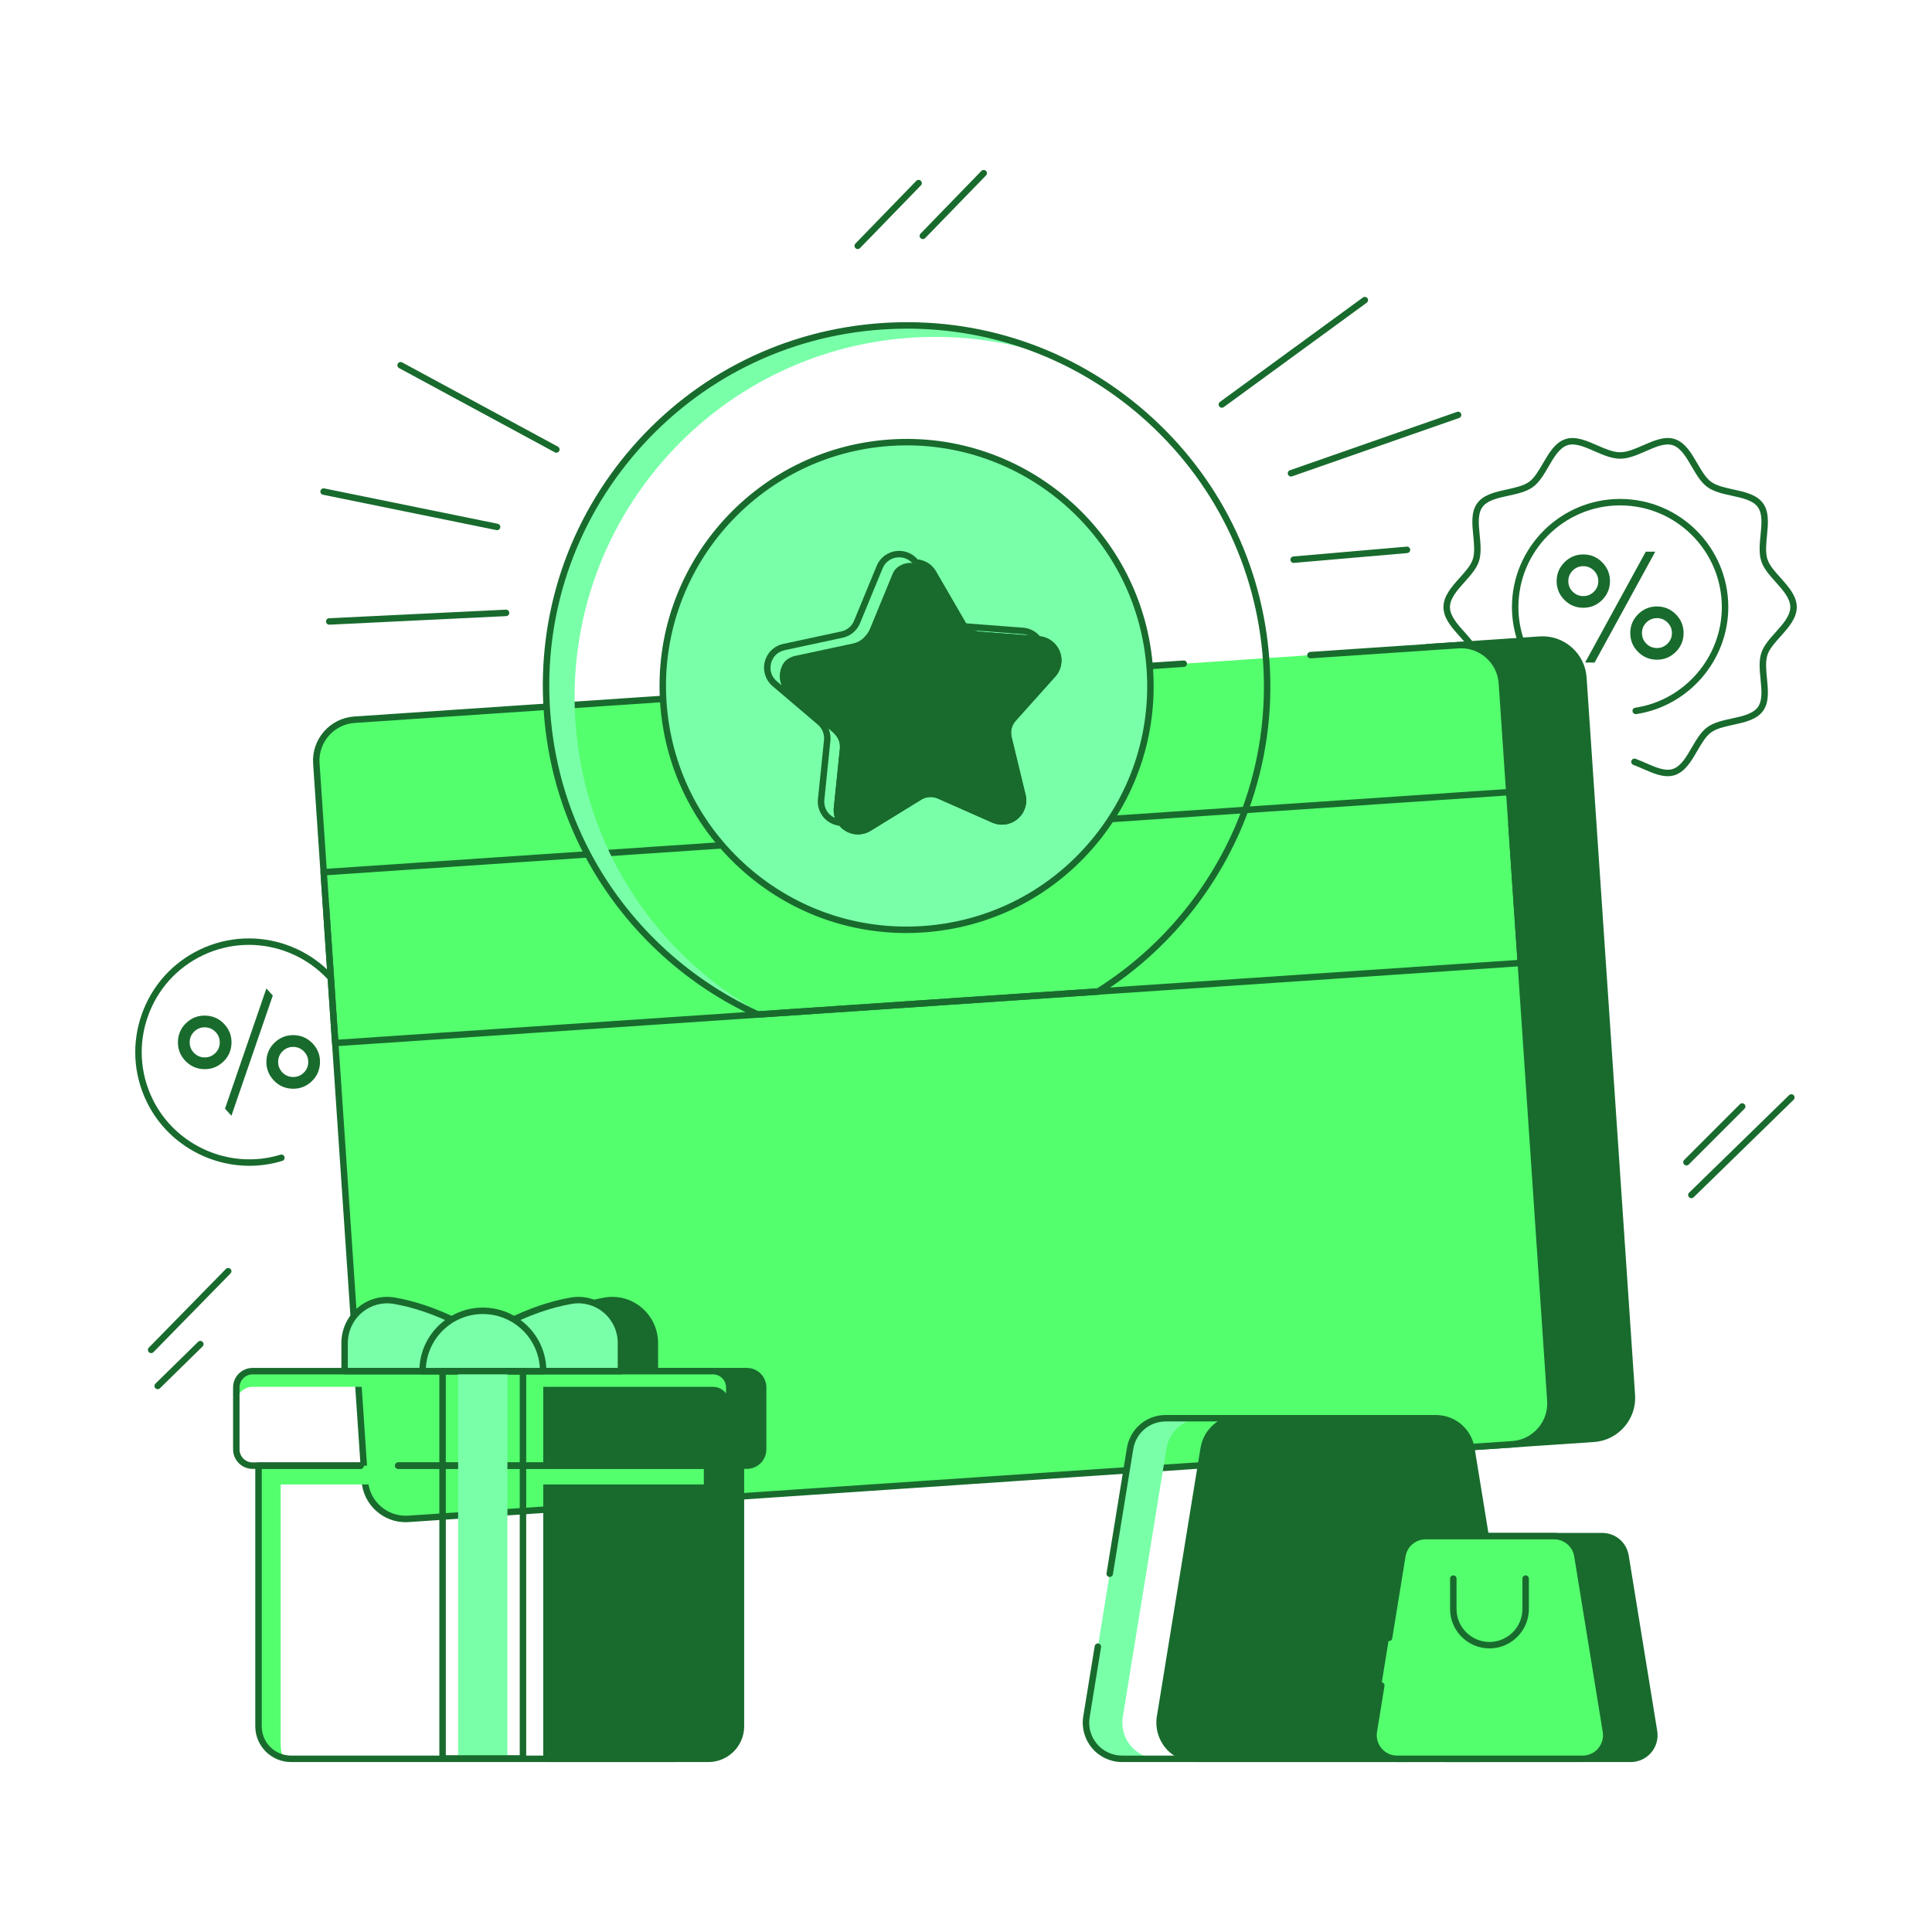 <svg width="810" height="810" viewBox="0 0 810 810" fill="none" xmlns="http://www.w3.org/2000/svg">
<g clip-path="url(#clip0_690_2)">
<path d="M104.583 488.769C86.629 488.77 69.456 478.525 61.399 461.693C55.9 450.207 55.203 437.266 59.437 425.255C63.672 413.245 72.329 403.602 83.816 398.104C107.526 386.752 136.054 396.808 147.405 420.521C154.681 435.72 153.497 453.213 144.238 467.315C143.829 467.94 142.989 468.113 142.363 467.703C141.738 467.293 141.564 466.453 141.975 465.829C150.708 452.527 151.826 436.026 144.964 421.69C134.256 399.326 107.351 389.838 84.985 400.546C74.151 405.733 65.985 414.828 61.991 426.156C57.998 437.485 58.655 449.69 63.841 460.524C73.385 480.459 96.482 490.6 117.574 484.111C118.285 483.888 119.046 484.291 119.266 485.007C119.486 485.721 119.085 486.479 118.37 486.698C113.817 488.099 109.173 488.769 104.583 488.769Z" fill="#186B2D"/>
<path d="M111.675 414.429L114.368 417.386L97.143 467.432L97.026 467.773L94.333 464.816L111.558 414.77L111.675 414.429Z" fill="#186B2D"/>
<path d="M78.26 428.711C75.982 430.786 74.752 433.402 74.609 436.486C74.464 439.569 75.443 442.288 77.519 444.567C79.609 446.862 82.232 448.099 85.315 448.243C88.399 448.387 91.118 447.407 93.397 445.332C95.675 443.258 96.904 440.642 97.048 437.558C97.193 434.474 96.206 431.746 94.117 429.452C92.041 427.173 89.425 425.945 86.342 425.801C83.257 425.657 80.539 426.636 78.26 428.711ZM86.111 430.72C87.848 430.803 89.317 431.49 90.478 432.765C91.655 434.057 92.21 435.592 92.129 437.328C92.048 439.063 91.36 440.532 90.084 441.694C88.807 442.857 87.28 443.405 85.545 443.323C83.81 443.242 82.333 442.546 81.157 441.254C79.995 439.979 79.447 438.451 79.528 436.716C79.609 434.98 80.297 433.511 81.573 432.349C82.849 431.187 84.376 430.639 86.111 430.72Z" fill="#186B2D"/>
<path d="M111.696 444.693C111.551 447.776 112.538 450.503 114.627 452.797C116.702 455.076 119.318 456.305 122.402 456.449C125.487 456.593 128.206 455.613 130.484 453.539C132.762 451.464 133.995 448.845 134.147 445.753C134.299 442.662 133.323 439.939 131.248 437.66C129.158 435.366 126.532 434.133 123.44 433.996C120.348 433.859 117.625 434.842 115.347 436.917C113.068 438.992 111.84 441.609 111.696 444.693ZM123.199 438.926C124.934 439.007 126.41 439.703 127.586 440.995C128.748 442.271 129.301 443.795 129.228 445.524C129.154 447.252 128.462 448.724 127.171 449.901C125.895 451.062 124.368 451.61 122.632 451.53C120.896 451.448 119.427 450.76 118.265 449.484C117.089 448.193 116.534 446.658 116.615 444.922C116.696 443.186 117.384 441.717 118.66 440.556C119.936 439.394 121.463 438.846 123.199 438.926Z" fill="#186B2D"/>
<path d="M699.22 325.427C695.865 325.427 692.335 323.882 688.894 322.376C687.539 321.783 686.137 321.17 684.786 320.67C684.085 320.411 683.726 319.632 683.986 318.931C684.245 318.229 685.027 317.87 685.725 318.13C687.151 318.657 688.589 319.287 689.98 319.895C694.153 321.722 698.095 323.447 701.296 322.408C704.689 321.307 706.907 317.489 709.256 313.448C711.142 310.205 713.091 306.852 715.809 304.873C718.569 302.864 722.393 302.032 726.092 301.227C730.625 300.24 734.907 299.308 736.968 296.476C738.998 293.686 738.572 289.354 738.12 284.767C737.746 280.976 737.36 277.057 738.428 273.766C739.446 270.633 742.002 267.781 744.473 265.023C747.481 261.667 750.592 258.195 750.592 254.534C750.592 250.871 747.481 247.4 744.472 244.043C742.001 241.285 739.446 238.434 738.428 235.302C737.36 232.01 737.746 228.09 738.12 224.299C738.572 219.713 738.999 215.381 736.969 212.591C734.908 209.759 730.626 208.827 726.093 207.84C722.394 207.035 718.57 206.203 715.81 204.194C713.091 202.215 711.141 198.862 709.257 195.619C706.908 191.577 704.688 187.76 701.296 186.658C698.092 185.621 694.154 187.344 689.981 189.171C686.444 190.718 682.787 192.319 679.243 192.319C675.698 192.319 672.04 190.718 668.504 189.171C664.33 187.344 660.387 185.62 657.188 186.658C653.796 187.76 651.577 191.577 649.228 195.618C647.343 198.862 645.394 202.215 642.676 204.194C639.916 206.202 636.091 207.035 632.392 207.84C627.859 208.827 623.578 209.759 621.517 212.591C619.486 215.381 619.913 219.713 620.365 224.299C620.739 228.09 621.125 232.01 620.056 235.3C619.039 238.434 616.484 241.285 614.012 244.043C611.004 247.4 607.893 250.872 607.893 254.534C607.893 258.195 611.004 261.667 614.012 265.024C616.484 267.781 619.039 270.632 620.056 273.765C621.125 277.057 620.738 280.976 620.365 284.768C619.913 289.354 619.486 293.686 621.516 296.475C623.577 299.307 627.859 300.239 632.392 301.226C636.091 302.031 639.915 302.864 642.675 304.872C645.394 306.851 647.342 310.203 649.227 313.445C649.894 314.594 650.585 315.782 651.29 316.873C651.696 317.5 651.517 318.338 650.889 318.745C650.262 319.15 649.423 318.971 649.016 318.343C648.276 317.199 647.569 315.982 646.885 314.806C645.062 311.668 643.339 308.705 641.082 307.062C638.782 305.389 635.241 304.618 631.816 303.872C626.987 302.821 621.994 301.734 619.326 298.068C616.69 294.445 617.188 289.391 617.67 284.502C618.016 280.988 618.374 277.354 617.48 274.601C616.64 272.013 614.384 269.496 611.995 266.83C608.647 263.095 605.185 259.231 605.185 254.533C605.185 249.836 608.647 245.972 611.995 242.236C614.384 239.57 616.64 237.053 617.48 234.464C618.374 231.711 618.016 228.079 617.67 224.565C617.188 219.676 616.69 214.62 619.327 210.997C621.995 207.331 626.988 206.245 631.816 205.194C635.241 204.448 638.783 203.678 641.082 202.004C643.339 200.361 645.063 197.396 646.887 194.257C649.388 189.954 651.975 185.504 656.352 184.082C660.535 182.726 665.137 184.742 669.59 186.69C672.871 188.126 676.264 189.61 679.242 189.61C682.221 189.61 685.613 188.126 688.895 186.69C693.348 184.74 697.954 182.725 702.132 184.082C706.509 185.504 709.096 189.954 711.597 194.257C713.422 197.396 715.145 200.361 717.402 202.004C719.702 203.678 723.243 204.448 726.668 205.194C731.497 206.245 736.49 207.332 739.158 210.998C741.794 214.621 741.296 219.676 740.814 224.564C740.468 228.078 740.11 231.712 741.004 234.465C741.844 237.053 744.1 239.57 746.488 242.235C749.837 245.972 753.299 249.836 753.299 254.533C753.299 259.231 749.837 263.095 746.489 266.83C744.1 269.496 741.845 272.013 741.004 274.602C740.11 277.355 740.468 280.987 740.814 284.501C741.296 289.39 741.794 294.446 739.157 298.069C736.489 301.735 731.496 302.822 726.668 303.873C723.242 304.618 719.701 305.389 717.401 307.063C715.144 308.705 713.421 311.67 711.597 314.809C709.095 319.112 706.509 323.562 702.132 324.984C701.181 325.292 700.208 325.427 699.22 325.427Z" fill="#186B2D"/>
<path d="M685.782 299.402C685.123 299.402 684.546 298.919 684.445 298.247C684.335 297.508 684.845 296.819 685.585 296.708C706.28 293.624 721.886 275.492 721.886 254.533C721.886 231.019 702.757 211.889 679.243 211.889C655.729 211.889 636.599 231.019 636.599 254.533C636.599 270.814 646.081 285.903 660.757 292.973C661.431 293.298 661.714 294.107 661.389 294.78C661.065 295.455 660.255 295.738 659.582 295.412C643.975 287.894 633.891 271.847 633.891 254.533C633.891 229.526 654.235 209.181 679.243 209.181C704.25 209.181 724.594 229.526 724.594 254.533C724.594 276.823 707.996 296.106 685.984 299.387C685.917 299.397 685.849 299.402 685.782 299.402Z" fill="#186B2D"/>
<path d="M693.982 231.287H690.004L664.739 277.466L664.566 277.78H668.544L693.81 231.601L693.982 231.287Z" fill="#186B2D"/>
<path d="M702.584 257.53C700.414 255.359 697.759 254.258 694.693 254.258C691.607 254.258 688.941 255.359 686.77 257.53C684.598 259.701 683.498 262.357 683.498 265.421C683.498 268.486 684.598 271.142 686.77 273.313C688.94 275.484 691.606 276.584 694.693 276.584C697.759 276.584 700.415 275.484 702.584 273.313C704.756 271.142 705.856 268.486 705.856 265.421C705.856 262.356 704.756 259.701 702.584 257.53ZM700.963 265.421C700.963 267.138 700.343 268.628 699.121 269.849C697.899 271.071 696.409 271.69 694.693 271.69C692.956 271.69 691.455 271.071 690.233 269.849C689.011 268.628 688.392 267.138 688.392 265.421C688.392 263.705 689.011 262.215 690.233 260.994C691.456 259.771 692.956 259.152 694.693 259.152C696.408 259.152 697.898 259.772 699.121 260.994C700.343 262.215 700.963 263.705 700.963 265.421Z" fill="#186B2D"/>
<path d="M674.987 243.646C674.987 240.581 673.886 237.92 671.715 235.739C669.544 233.557 666.879 232.451 663.792 232.451C660.727 232.451 658.071 233.557 655.899 235.739C653.728 237.921 652.628 240.581 652.628 243.646C652.628 246.71 653.728 249.366 655.9 251.538C658.071 253.709 660.727 254.809 663.792 254.809C666.878 254.809 669.543 253.709 671.714 251.538C673.885 249.366 674.987 246.711 674.987 243.646ZM670.093 243.646C670.093 245.362 669.473 246.852 668.251 248.074C667.029 249.296 665.529 249.915 663.792 249.915C662.075 249.915 660.586 249.296 659.363 248.074C658.141 246.852 657.522 245.362 657.522 243.646C657.522 241.909 658.141 240.414 659.362 239.203C660.585 237.991 662.075 237.376 663.792 237.376C665.529 237.376 667.03 237.996 668.251 239.218C669.473 240.44 670.093 241.93 670.093 243.646Z" fill="#186B2D"/>
<path d="M684.16 584.916L663.84 284.159C663.201 274.694 655.014 267.532 645.549 268.172L598.515 271.349V607.925L668.186 603.218C677.65 602.579 684.799 594.381 684.16 584.916Z" fill="#186B2D"/>
<path d="M598.515 609.279C598.172 609.279 597.842 609.149 597.59 608.914C597.316 608.658 597.161 608.3 597.161 607.925V271.349C597.161 270.636 597.713 270.046 598.424 269.998L645.458 266.821C650.393 266.483 655.167 268.097 658.895 271.357C662.622 274.614 664.858 279.128 665.191 284.067L685.511 584.824C686.199 595.023 678.469 603.881 668.277 604.569L598.606 609.276C598.576 609.278 598.545 609.279 598.515 609.279ZM599.869 272.614V606.477L668.095 601.867C672.311 601.582 676.163 599.671 678.942 596.486C681.721 593.301 683.094 589.224 682.809 585.007L662.49 284.25C662.205 280.032 660.296 276.177 657.113 273.395C653.93 270.612 649.849 269.235 645.64 269.522L599.869 272.614Z" fill="#186B2D"/>
<path d="M629.677 286.467L649.997 587.224C650.637 596.689 643.488 604.887 634.023 605.526L171.235 636.793C161.771 637.432 153.584 630.271 152.944 620.806L132.625 320.049C131.985 310.584 139.134 302.386 148.599 301.746L611.386 270.48C620.851 269.84 629.038 277.002 629.677 286.467Z" fill="#54FF6E"/>
<path d="M170.051 638.187C165.572 638.187 161.295 636.585 157.889 633.608C154.163 630.35 151.928 625.836 151.594 620.897L131.274 320.14C130.585 309.941 138.316 301.084 148.508 300.396L496.202 276.905C496.963 276.84 497.594 277.418 497.644 278.164C497.695 278.91 497.131 279.556 496.385 279.606L148.69 303.097C139.988 303.685 133.388 311.248 133.975 319.957L154.295 620.715C154.581 624.932 156.49 628.787 159.672 631.569C162.854 634.352 166.937 635.724 171.145 635.442L633.932 604.175C638.147 603.89 642 601.979 644.779 598.795C647.558 595.61 648.932 591.533 648.647 587.315L628.327 286.558C628.042 282.34 626.133 278.485 622.951 275.703C619.768 272.921 615.689 271.548 611.478 271.83L549.513 276.017C548.772 276.087 548.122 275.504 548.071 274.757C548.02 274.012 548.584 273.366 549.331 273.316L611.296 269.129C621.504 268.447 630.34 276.177 631.028 286.376L651.348 587.133C652.037 597.331 644.306 606.188 634.114 606.877L171.327 638.143C170.901 638.172 170.475 638.187 170.051 638.187Z" fill="#186B2D"/>
<path d="M632.743 332.093L135.7 365.671L136.585 378.764L633.628 345.186L632.743 332.093Z" fill="#54FF6E"/>
<path d="M140.545 438.661C139.839 438.661 139.244 438.114 139.196 437.399L134.356 365.77C134.331 365.411 134.45 365.058 134.686 364.788C134.923 364.518 135.257 364.352 135.615 364.328L632.671 330.746C633.026 330.718 633.383 330.841 633.653 331.077C633.923 331.313 634.089 331.647 634.113 332.005L638.952 403.634C639.003 404.38 638.439 405.026 637.693 405.076L140.637 438.658C140.606 438.661 140.575 438.661 140.545 438.661ZM137.148 366.938L141.806 435.866L636.16 402.466L631.503 333.538L137.148 366.938Z" fill="#186B2D"/>
<path d="M241.246 302.588C242.575 322.261 247.619 340.804 255.637 357.581C269.431 386.449 292.065 410.075 319.818 425.194L317.805 425.33C287.35 411.549 262.115 387.907 246.412 358.205C236.796 340.042 230.757 319.605 229.283 297.788C223.656 214.496 286.618 142.41 369.91 136.782C395.693 135.04 420.403 139.87 442.392 149.842C423.551 143.172 403.068 140.163 381.861 141.595C298.57 147.223 235.62 219.308 241.246 302.588Z" fill="#7AFFA9"/>
<path d="M380.094 389.818C436.55 389.818 482.317 344.051 482.317 287.595C482.317 231.139 436.55 185.373 380.094 185.373C323.638 185.373 277.871 231.139 277.871 287.595C277.871 344.051 323.638 389.818 380.094 389.818Z" fill="#7AFFA9"/>
<path d="M379.942 391.177C354.903 391.178 330.993 382.233 311.957 365.605C291.12 347.406 278.617 322.181 276.752 294.577C272.902 237.595 316.129 188.104 373.111 184.254C430.102 180.391 479.585 223.631 483.434 280.614C485.3 308.217 476.303 334.895 458.103 355.732C439.904 376.569 414.679 389.072 387.075 390.936C384.689 391.097 382.311 391.177 379.942 391.177ZM380.161 186.723C377.887 186.723 375.597 186.8 373.294 186.955C317.801 190.705 275.705 238.902 279.453 294.395C281.27 321.276 293.446 345.842 313.738 363.566C334.031 381.29 360.005 390.046 386.893 388.235C413.774 386.419 438.34 374.242 456.064 353.95C473.788 333.658 482.549 307.678 480.733 280.796C477.139 227.606 432.71 186.723 380.161 186.723Z" fill="#186B2D"/>
<path d="M317.769 426.686C317.577 426.686 317.386 426.645 317.21 426.565C286.518 412.64 260.949 388.587 245.216 358.837C235.203 339.926 229.388 319.417 227.933 297.879C225.187 257.234 238.434 217.953 265.233 187.27C292.032 156.588 329.174 138.177 369.819 135.432C410.45 132.684 449.736 145.932 480.417 172.732C511.099 199.532 529.508 236.675 532.254 277.319C533.71 298.855 530.706 319.961 523.328 340.049C511.739 371.644 489.639 398.918 461.098 416.844C460.909 416.963 460.693 417.034 460.47 417.048L317.86 426.683C317.83 426.685 317.799 426.686 317.769 426.686ZM380.315 137.785C376.889 137.785 373.451 137.9 370.001 138.133C330.079 140.83 293.595 158.913 267.272 189.052C240.948 219.189 227.937 257.774 230.635 297.696C232.064 318.852 237.774 338.997 247.609 357.572C263.011 386.694 288.007 410.259 318.019 423.959L459.946 414.369C487.842 396.758 509.441 370.045 520.786 339.116C528.033 319.386 530.982 298.656 529.552 277.501C526.855 237.579 508.773 201.096 478.635 174.771C451.104 150.723 416.523 137.785 380.315 137.785Z" fill="#186B2D"/>
<path d="M424.802 301.318C422.871 303.473 422.118 306.452 422.799 309.282L428.652 333.481C430.37 340.587 423.192 346.592 416.504 343.626L393.731 333.557C391.073 332.383 388.017 332.589 385.54 334.111L364.329 347.151C358.101 350.99 350.181 346.005 350.927 338.732L353.471 313.965C353.766 311.07 352.619 308.219 350.416 306.343L331.45 290.201C325.88 285.457 328.169 276.39 335.314 274.85L359.658 269.62C362.506 269.015 364.862 267.037 365.97 264.357L375.454 241.327C378.248 234.573 387.569 233.944 391.246 240.26L403.741 261.805C405.2 264.312 407.8 265.954 410.704 266.171L435.531 268.079C442.817 268.644 446.305 277.321 441.424 282.77L424.802 301.318Z" fill="#186B2D"/>
<path d="M359.706 349.826C357.836 349.826 355.965 349.304 354.3 348.259C350.991 346.182 349.182 342.479 349.581 338.594L352.125 313.827C352.374 311.378 351.407 308.966 349.538 307.374L330.573 291.232C327.602 288.702 326.349 284.78 327.301 280.996C328.253 277.211 331.214 274.349 335.028 273.526L359.375 268.296C361.78 267.785 363.777 266.119 364.72 263.839L374.202 240.811C375.694 237.206 379.037 234.804 382.928 234.541C386.826 234.287 390.455 236.208 392.417 239.578L404.913 261.126C406.153 263.256 408.356 264.638 410.805 264.821L435.635 266.729C439.526 267.031 442.845 269.468 444.299 273.091C445.751 276.712 445.036 280.767 442.434 283.673L425.811 302.221C424.173 304.049 423.54 306.57 424.117 308.964L429.969 333.162C430.886 336.958 429.592 340.872 426.592 343.374C423.597 345.873 419.519 346.443 415.957 344.863L393.185 334.795C390.937 333.802 388.344 333.976 386.25 335.264L365.039 348.304C363.392 349.319 361.549 349.826 359.706 349.826ZM383.652 237.224C383.472 237.224 383.293 237.23 383.111 237.243C380.211 237.439 377.817 239.159 376.705 241.844L367.223 264.872C365.938 267.979 363.216 270.248 359.94 270.944L335.598 276.173C332.757 276.786 330.636 278.836 329.926 281.657C329.217 284.477 330.115 287.285 332.328 289.17L351.293 305.312C353.84 307.481 355.158 310.767 354.818 314.102L352.274 338.87C351.977 341.765 353.272 344.417 355.739 345.965C358.2 347.51 361.146 347.523 363.619 345.998L384.832 332.957C387.685 331.206 391.216 330.966 394.279 332.319L417.052 342.388C419.71 343.567 422.626 343.158 424.857 341.296C427.093 339.43 428.02 336.628 427.336 333.799L421.484 309.599C420.698 306.339 421.562 302.905 423.794 300.414L440.416 281.867C442.355 279.702 442.867 276.798 441.785 274.1C440.702 271.4 438.325 269.654 435.427 269.429L410.6 267.521C407.264 267.273 404.262 265.39 402.571 262.486L390.075 240.939C388.706 238.587 386.332 237.224 383.652 237.224Z" fill="#186B2D"/>
<path d="M424.802 301.318C422.871 303.473 422.118 306.452 422.799 309.282L428.652 333.481C430.37 340.587 423.192 346.592 416.504 343.626L393.731 333.557C391.073 332.383 388.017 332.589 385.54 334.111L364.329 347.151C358.101 350.99 350.181 346.005 350.927 338.732L353.471 313.965C353.766 311.07 352.619 308.219 350.416 306.343L331.45 290.201C325.88 285.457 328.169 276.39 335.314 274.85L359.658 269.62C362.506 269.015 364.862 267.037 365.97 264.357L375.454 241.327C378.248 234.573 387.569 233.944 391.246 240.26L403.741 261.805C405.2 264.312 407.8 265.954 410.704 266.171L435.531 268.079C442.817 268.644 446.305 277.321 441.424 282.77L424.802 301.318Z" fill="#186B2D"/>
<path d="M359.706 349.826C357.836 349.826 355.965 349.304 354.3 348.259C350.991 346.182 349.182 342.479 349.581 338.594L352.125 313.827C352.374 311.378 351.407 308.966 349.538 307.374L330.573 291.232C327.602 288.702 326.349 284.78 327.301 280.996C328.253 277.211 331.214 274.349 335.028 273.526L359.375 268.296C361.78 267.785 363.777 266.119 364.72 263.839L374.202 240.811C375.694 237.206 379.037 234.804 382.928 234.541C386.826 234.287 390.455 236.208 392.417 239.578L404.913 261.126C406.153 263.256 408.356 264.638 410.805 264.821L435.635 266.729C439.526 267.031 442.845 269.468 444.299 273.091C445.751 276.712 445.036 280.767 442.434 283.673L425.811 302.221C424.173 304.049 423.54 306.57 424.117 308.964L429.969 333.162C430.886 336.958 429.592 340.872 426.592 343.374C423.597 345.873 419.519 346.443 415.957 344.863L393.185 334.795C390.937 333.802 388.344 333.976 386.25 335.264L365.039 348.304C363.392 349.319 361.549 349.826 359.706 349.826ZM383.652 237.224C383.472 237.224 383.293 237.23 383.111 237.243C380.211 237.439 377.817 239.159 376.705 241.844L367.223 264.872C365.938 267.979 363.216 270.248 359.94 270.944L335.598 276.173C332.757 276.786 330.636 278.836 329.926 281.657C329.217 284.477 330.115 287.285 332.328 289.17L351.293 305.312C353.84 307.481 355.158 310.767 354.818 314.102L352.274 338.87C351.977 341.765 353.272 344.417 355.739 345.965C358.2 347.51 361.146 347.523 363.619 345.998L384.832 332.957C387.685 331.206 391.216 330.966 394.279 332.319L417.052 342.388C419.71 343.567 422.626 343.158 424.857 341.296C427.093 339.43 428.02 336.628 427.336 333.799L421.484 309.599C420.698 306.339 421.562 302.905 423.794 300.414L440.416 281.867C442.355 279.702 442.867 276.798 441.785 274.1C440.702 271.4 438.325 269.654 435.427 269.429L410.6 267.521C407.264 267.273 404.262 265.39 402.571 262.486L390.075 240.939C388.706 238.587 386.332 237.224 383.652 237.224Z" fill="#186B2D"/>
<path d="M384.417 236.42C380.321 235.12 375.445 236.881 373.551 241.45L364.071 264.489C362.964 267.164 360.606 269.14 357.759 269.754L333.415 274.973C326.273 276.515 323.986 285.588 329.553 290.327L348.517 306.473C350.726 308.346 351.869 311.194 351.571 314.09L349.033 338.862C348.815 340.983 349.33 342.91 350.339 344.479C346.634 343.261 343.814 339.648 344.269 335.164L346.809 310.404C347.107 307.507 345.963 304.66 343.755 302.787L324.791 286.641C319.223 281.89 321.511 272.829 328.652 271.287L352.996 266.056C355.844 265.454 358.202 263.478 359.308 260.791L368.789 237.764C371.553 231.114 380.628 230.405 384.417 236.42Z" fill="#7AFFA9"/>
<path d="M353.046 346.265C351.175 346.265 349.305 345.742 347.641 344.698C344.33 342.621 342.522 338.917 342.922 335.032L345.466 310.265C345.714 307.816 344.747 305.403 342.879 303.812L323.913 287.67C320.942 285.14 319.688 281.218 320.64 277.435C321.593 273.649 324.555 270.787 328.369 269.964L352.714 264.734C355.119 264.223 357.117 262.557 358.059 260.277L367.543 237.249C369.034 233.644 372.377 231.242 376.269 230.979C380.164 230.716 383.795 232.647 385.756 236.016L398.253 257.564C399.492 259.694 401.696 261.076 404.145 261.259L428.975 263.167C432.866 263.469 436.186 265.907 437.639 269.53C439.091 273.15 438.376 277.206 435.774 280.111L419.15 298.659C417.514 300.487 416.88 303.008 417.456 305.402L423.309 329.6C424.226 333.397 422.932 337.31 419.931 339.813C416.935 342.312 412.859 342.881 409.296 341.301L386.525 331.233C384.276 330.241 381.683 330.415 379.59 331.702L358.379 344.742C356.732 345.758 354.889 346.265 353.046 346.265ZM376.992 233.663C376.813 233.663 376.633 233.669 376.451 233.681C373.552 233.877 371.157 235.597 370.046 238.282L360.563 261.31C359.278 264.418 356.555 266.687 353.28 267.382L328.939 272.611C326.097 273.224 323.976 275.274 323.266 278.095C322.557 280.915 323.455 283.723 325.668 285.608L344.634 301.75C347.18 303.919 348.498 307.205 348.159 310.54L345.615 335.308C345.317 338.204 346.613 340.856 349.08 342.404C351.541 343.949 354.487 343.961 356.959 342.437L378.172 329.395C381.025 327.644 384.557 327.406 387.619 328.757L410.392 338.826C413.048 340.003 415.966 339.596 418.197 337.734C420.434 335.869 421.361 333.066 420.676 330.237L414.824 306.037C414.039 302.776 414.903 299.343 417.134 296.853C417.134 296.852 417.134 296.852 417.134 296.852L433.757 278.305C435.696 276.14 436.208 273.236 435.125 270.538C434.043 267.838 431.665 266.092 428.767 265.868L403.941 263.96C400.604 263.711 397.601 261.828 395.911 258.924L383.415 237.377C382.045 235.024 379.672 233.663 376.992 233.663Z" fill="#186B2D"/>
<path d="M233.247 189.795C233.029 189.795 232.809 189.742 232.604 189.631L167.32 154.325C166.663 153.969 166.418 153.148 166.774 152.49C167.129 151.833 167.95 151.588 168.608 151.943L233.892 187.25C234.55 187.606 234.794 188.427 234.439 189.085C234.194 189.537 233.728 189.795 233.247 189.795Z" fill="#186B2D"/>
<path d="M138.033 261.905C137.316 261.905 136.718 261.341 136.682 260.617C136.647 259.87 137.222 259.235 137.969 259.199L212.102 255.602C212.833 255.576 213.482 256.143 213.52 256.89C213.556 257.637 212.98 258.271 212.233 258.308L138.1 261.904C138.078 261.905 138.056 261.905 138.033 261.905Z" fill="#186B2D"/>
<path d="M208.406 222.277C208.316 222.277 208.226 222.269 208.135 222.25L135.412 207.419C134.679 207.27 134.206 206.554 134.356 205.822C134.505 205.089 135.219 204.617 135.953 204.765L208.675 219.597C209.409 219.746 209.881 220.461 209.732 221.194C209.601 221.835 209.036 222.277 208.406 222.277Z" fill="#186B2D"/>
<path d="M512.267 170.944C511.85 170.944 511.438 170.752 511.173 170.389C510.732 169.785 510.864 168.938 511.467 168.497L571.409 124.729C572.015 124.288 572.86 124.421 573.301 125.024C573.742 125.628 573.61 126.475 573.006 126.916L513.065 170.684C512.823 170.859 512.544 170.944 512.267 170.944Z" fill="#186B2D"/>
<path d="M542.371 236C541.676 236 541.085 235.468 541.024 234.763C540.959 234.018 541.51 233.362 542.255 233.297L589.759 229.181C590.503 229.102 591.161 229.668 591.225 230.412C591.29 231.157 590.739 231.814 589.993 231.878L542.489 235.995C542.45 235.998 542.41 236 542.371 236Z" fill="#186B2D"/>
<path d="M541.252 199.79C540.692 199.79 540.169 199.44 539.975 198.881C539.728 198.176 540.1 197.404 540.806 197.157L610.873 172.679C611.577 172.432 612.35 172.805 612.597 173.511C612.844 174.216 612.472 174.989 611.765 175.235L541.699 199.713C541.551 199.765 541.4 199.79 541.252 199.79Z" fill="#186B2D"/>
<path d="M229.122 614.48V737.393H297.005C304.536 737.393 310.642 731.288 310.642 723.756V614.48H229.122Z" fill="#186B2D"/>
<path d="M297.005 738.747H229.122C228.374 738.747 227.768 738.14 227.768 737.393V614.479C227.768 613.732 228.374 613.125 229.122 613.125H310.641C311.389 613.125 311.995 613.732 311.995 614.479V723.756C311.995 732.022 305.27 738.747 297.005 738.747ZM230.475 736.039H297.005C303.777 736.039 309.287 730.528 309.287 723.756V615.833H230.475V736.039H230.475Z" fill="#186B2D"/>
<path d="M313.131 574.858H229.122V614.48H313.131C316.896 614.48 319.949 611.427 319.949 607.661V581.677C319.949 577.911 316.896 574.858 313.131 574.858Z" fill="#186B2D"/>
<path d="M313.13 615.833H229.122C228.374 615.833 227.768 615.227 227.768 614.479V574.858C227.768 574.111 228.374 573.504 229.122 573.504H313.13C317.636 573.504 321.302 577.171 321.302 581.677V607.662C321.302 612.168 317.636 615.833 313.13 615.833ZM230.475 613.125H313.13C316.143 613.125 318.594 610.674 318.594 607.661V581.677C318.594 578.663 316.143 576.212 313.13 576.212H230.475V613.125Z" fill="#186B2D"/>
<path d="M253.722 545.329C245.894 546.68 237.695 549.386 229.122 553.458V574.845H274.552V563.045C274.552 551.982 264.624 543.449 253.722 545.329Z" fill="#186B2D"/>
<path d="M274.552 576.198H229.122C228.374 576.198 227.768 575.592 227.768 574.844V553.458C227.768 552.935 228.068 552.459 228.54 552.235C237.173 548.134 245.568 545.362 253.491 543.995C259.028 543.041 264.685 544.581 269.008 548.222C273.391 551.914 275.906 557.317 275.906 563.044V574.844C275.906 575.592 275.299 576.198 274.552 576.198ZM230.475 573.491H273.198V563.045C273.198 558.117 271.035 553.47 267.264 550.293C263.552 547.168 258.701 545.847 253.951 546.663C246.506 547.948 238.612 550.522 230.475 554.317V573.491H230.475Z" fill="#186B2D"/>
<path d="M117.684 622.368V731.652C117.684 733.546 118.079 735.362 118.773 737.004C112.805 735.551 108.385 730.168 108.385 723.758V614.475H296.433V622.369L117.684 622.368Z" fill="#54FF6E"/>
<path d="M305.748 581.684V588.251C305.748 584.494 302.685 581.431 298.927 581.431H105.891C102.133 581.431 99.07 584.494 99.07 588.251V581.684C99.07 577.911 102.133 574.863 105.891 574.863H298.927C302.685 574.863 305.748 577.911 305.748 581.684Z" fill="#54FF6E"/>
<path d="M144.482 574.845V563.045C144.482 551.982 154.411 543.449 165.313 545.329C173.802 546.794 182.722 549.831 192.089 554.502V574.845H144.482Z" fill="#7AFFA9"/>
<path d="M260.343 574.845V563.045C260.343 551.982 250.414 543.449 239.513 545.329C231.024 546.794 222.104 549.831 212.736 554.502V574.845H260.343Z" fill="#7AFFA9"/>
<path d="M282.795 738.747H122.018C113.751 738.747 107.026 732.022 107.026 723.756V614.479C107.026 613.732 107.633 613.125 108.38 613.125H151.174C151.922 613.125 152.528 613.732 152.528 614.479C152.528 615.227 151.922 615.833 151.174 615.833H109.734V723.756C109.734 730.529 115.245 736.039 122.018 736.039H282.795C289.568 736.039 295.079 730.529 295.079 723.756V615.833H166.962C166.214 615.833 165.608 615.227 165.608 614.479C165.608 613.732 166.214 613.125 166.962 613.125H296.433C297.18 613.125 297.787 613.732 297.787 614.479V723.756C297.786 732.022 291.062 738.747 282.795 738.747Z" fill="#186B2D"/>
<path d="M298.921 615.834H166.962C166.214 615.834 165.608 615.227 165.608 614.48C165.608 613.732 166.214 613.126 166.962 613.126H298.921C301.934 613.126 304.386 610.674 304.386 607.661V581.678C304.386 578.665 301.934 576.213 298.921 576.213H105.892C102.879 576.213 100.428 578.665 100.428 581.678V607.661C100.428 610.674 102.879 613.126 105.892 613.126H151.174C151.922 613.126 152.528 613.732 152.528 614.48C152.528 615.227 151.922 615.834 151.174 615.834H105.892C101.386 615.834 97.72 612.167 97.72 607.661V581.678C97.72 577.172 101.386 573.505 105.892 573.505H298.921C303.427 573.505 307.094 577.172 307.094 581.678V607.661C307.094 612.167 303.427 615.834 298.921 615.834Z" fill="#186B2D"/>
<path d="M192.089 576.199H144.483C143.735 576.199 143.129 575.593 143.129 574.845L143.128 563.044C143.128 557.317 145.642 551.914 150.026 548.222C154.35 544.582 160.005 543.04 165.543 543.995C174.175 545.484 183.31 548.611 192.693 553.29C193.153 553.519 193.443 553.988 193.443 554.502V574.845C193.443 575.593 192.837 576.199 192.089 576.199ZM145.837 573.491H190.735V555.343C181.853 550.987 173.226 548.069 165.082 546.664C160.331 545.846 155.481 547.167 151.771 550.293C147.999 553.47 145.836 558.117 145.836 563.045L145.837 573.491Z" fill="#186B2D"/>
<path d="M260.342 576.199H212.736C211.988 576.199 211.382 575.593 211.382 574.845V554.502C211.382 553.988 211.672 553.52 212.132 553.29C221.514 548.612 230.648 545.485 239.282 543.996C244.822 543.041 250.475 544.581 254.798 548.222C259.182 551.915 261.696 557.317 261.696 563.045V574.845C261.696 575.593 261.09 576.199 260.342 576.199ZM214.09 573.492H258.988V563.045C258.988 558.118 256.825 553.47 253.054 550.293C249.342 547.168 244.494 545.843 239.742 546.664C231.598 548.069 222.972 550.988 214.09 555.343V573.492Z" fill="#186B2D"/>
<path d="M177.164 574.845V574.843C177.164 560.882 188.482 549.564 202.443 549.564C216.404 549.564 227.722 560.882 227.722 574.843V574.845H177.164Z" fill="#7AFFA9"/>
<path d="M177.164 576.199C176.805 576.199 176.46 576.056 176.206 575.803C175.952 575.549 175.81 575.204 175.81 574.845C175.81 560.159 187.757 548.211 202.443 548.211C217.128 548.211 229.076 560.158 229.076 574.844C229.076 575.592 228.47 576.198 227.722 576.198L177.164 576.199ZM178.555 573.491H226.33C225.626 560.925 215.181 550.919 202.443 550.919C189.705 550.919 179.259 560.926 178.555 573.491Z" fill="#186B2D"/>
<path d="M212.736 574.854H192.077V737.245H212.736V574.854Z" fill="#7AFFA9"/>
<path d="M219.258 738.599H185.555C184.808 738.599 184.201 737.993 184.201 737.245V574.853C184.201 574.106 184.807 573.5 185.555 573.5H219.258C220.005 573.5 220.611 574.106 220.611 574.853V737.245C220.611 737.993 220.005 738.599 219.258 738.599ZM186.909 735.891H217.904V576.207H186.909V735.891Z" fill="#186B2D"/>
<path d="M620.252 737.393H501.292C491.966 737.393 484.859 729.038 486.356 719.832L504.65 607.301C505.841 599.977 512.166 594.596 519.587 594.596H601.958C609.378 594.596 615.703 599.976 616.894 607.301L635.188 719.832C636.685 729.038 629.578 737.393 620.252 737.393Z" fill="#186B2D"/>
<path d="M620.252 738.747H501.292C496.449 738.747 491.872 736.631 488.734 732.942C485.597 729.253 484.242 724.395 485.019 719.614L503.314 607.083C504.618 599.063 511.461 593.242 519.587 593.242H601.958C610.083 593.242 616.926 599.063 618.23 607.083L636.525 719.614C637.302 724.395 635.948 729.252 632.81 732.942C629.672 736.631 625.095 738.747 620.252 738.747ZM519.586 595.95C512.796 595.95 507.076 600.815 505.986 607.518L487.691 720.049C487.042 724.044 488.174 728.104 490.797 731.187C493.419 734.27 497.245 736.038 501.292 736.038H620.252C624.299 736.038 628.125 734.27 630.747 731.187C633.37 728.104 634.502 724.044 633.852 720.049L615.558 607.518C614.468 600.815 608.748 595.95 601.958 595.95H519.586Z" fill="#186B2D"/>
<path d="M503.976 594.593C496.544 594.593 490.219 599.968 489.049 607.306L470.738 719.828C469.252 729.03 476.368 737.379 485.697 737.379H470.426C461.097 737.379 454.013 729.03 455.499 719.828L473.779 607.306C474.98 599.968 481.305 594.593 488.737 594.593H503.976Z" fill="#7AFFA9"/>
<path d="M589.395 738.747H470.435C465.592 738.747 461.015 736.631 457.877 732.941C454.739 729.253 453.386 724.395 454.163 719.614L458.952 690.159C459.071 689.421 459.762 688.915 460.505 689.04C461.243 689.16 461.744 689.855 461.624 690.594L456.835 720.049C456.186 724.044 457.317 728.104 459.94 731.187C462.562 734.27 466.388 736.038 470.436 736.038H589.395C593.443 736.038 597.268 734.27 599.891 731.187C602.514 728.104 603.645 724.044 602.996 720.049L584.701 607.518C583.611 600.815 577.892 595.95 571.101 595.95H488.73C481.939 595.95 476.22 600.815 475.129 607.518L466.594 660.017C466.474 660.755 465.773 661.261 465.041 661.135C464.303 661.016 463.802 660.32 463.922 659.582L472.457 607.083C473.761 599.063 480.605 593.242 488.73 593.242H571.101C579.226 593.242 586.069 599.063 587.373 607.083L605.668 719.614C606.445 724.395 605.091 729.252 601.954 732.941C598.815 736.63 594.239 738.747 589.395 738.747Z" fill="#186B2D"/>
<path d="M529.66 665.87C516.126 665.87 505.114 654.858 505.114 641.323V621.822C505.114 621.074 505.72 620.468 506.468 620.468C507.216 620.468 507.822 621.074 507.822 621.822V641.323C507.822 653.365 517.618 663.162 529.66 663.162C541.701 663.162 551.498 653.365 551.498 641.323V621.822C551.498 621.074 552.104 620.468 552.852 620.468C553.599 620.468 554.205 621.074 554.205 621.822V641.323C554.206 654.858 543.194 665.87 529.66 665.87Z" fill="#186B2D"/>
<path d="M683.7 737.393H605.924C599.827 737.393 595.18 731.93 596.159 725.911L608.12 652.338C608.898 647.55 613.034 644.032 617.885 644.032H671.739C676.591 644.032 680.726 647.55 681.505 652.338L693.465 725.911C694.444 731.93 689.798 737.393 683.7 737.393Z" fill="#186B2D"/>
<path d="M683.7 738.746H605.924C602.62 738.746 599.497 737.303 597.356 734.787C595.216 732.27 594.292 728.955 594.822 725.694L606.784 652.121C607.672 646.65 612.341 642.679 617.885 642.679H671.739C677.282 642.679 681.951 646.65 682.841 652.121L694.801 725.694C695.331 728.956 694.408 732.27 692.267 734.787C690.127 737.303 687.004 738.746 683.7 738.746ZM617.885 645.387C613.676 645.387 610.131 648.402 609.456 652.556L597.494 726.129C597.093 728.605 597.793 731.121 599.419 733.032C601.044 734.943 603.415 736.039 605.924 736.039H683.7C686.208 736.039 688.58 734.943 690.204 733.032C691.83 731.121 692.531 728.605 692.129 726.129L680.168 652.556C679.493 648.402 675.947 645.387 671.739 645.387H617.885Z" fill="#186B2D"/>
<path d="M663.526 737.393H585.75C579.653 737.393 575.007 731.93 575.985 725.911L587.946 652.338C588.724 647.55 592.86 644.032 597.711 644.032H651.565C656.417 644.032 660.552 647.55 661.331 652.338L673.291 725.911C674.27 731.93 669.624 737.393 663.526 737.393Z" fill="#54FF6E"/>
<path d="M663.526 738.746H585.75C582.446 738.746 579.323 737.303 577.182 734.786C575.042 732.27 574.118 728.955 574.648 725.694L577.779 706.436C577.899 705.697 578.595 705.19 579.333 705.317C580.071 705.437 580.572 706.132 580.452 706.871L577.321 726.129C576.919 728.604 577.619 731.121 579.245 733.032C580.87 734.942 583.241 736.039 585.75 736.039H663.526C666.034 736.039 668.406 734.943 670.031 733.032C671.656 731.121 672.357 728.604 671.955 726.129L659.995 652.556C659.319 648.402 655.774 645.386 651.565 645.386H597.711C593.502 645.386 589.958 648.402 589.282 652.555L583.702 686.88C583.582 687.618 582.892 688.123 582.148 687.998C581.41 687.879 580.909 687.183 581.029 686.445L586.61 652.121C587.498 646.65 592.168 642.679 597.711 642.679H651.565C657.108 642.679 661.777 646.65 662.667 652.121L674.628 725.694C675.158 728.956 674.234 732.27 672.094 734.787C669.953 737.303 666.83 738.746 663.526 738.746Z" fill="#186B2D"/>
<path d="M624.471 691.099C615.364 691.099 607.955 683.69 607.955 674.583V661.832C607.955 661.084 608.561 660.478 609.309 660.478C610.057 660.478 610.663 661.084 610.663 661.832V674.583C610.663 682.197 616.857 688.392 624.471 688.392C632.086 688.392 638.28 682.197 638.28 674.583V661.832C638.28 661.084 638.887 660.478 639.634 660.478C640.382 660.478 640.988 661.084 640.988 661.832V674.583C640.988 683.69 633.579 691.099 624.471 691.099Z" fill="#186B2D"/>
<path d="M386.908 100.245C386.569 100.245 386.229 100.118 385.966 99.863C385.429 99.342 385.416 98.485 385.937 97.949L411.447 71.665C411.969 71.127 412.826 71.115 413.362 71.636C413.899 72.157 413.911 73.014 413.391 73.55L387.88 99.834C387.614 100.108 387.261 100.245 386.908 100.245Z" fill="#186B2D"/>
<path d="M359.61 104.414C359.27 104.414 358.93 104.287 358.667 104.032C358.13 103.511 358.118 102.653 358.638 102.117L384.148 75.833C384.67 75.296 385.527 75.284 386.063 75.804C386.6 76.325 386.612 77.183 386.092 77.719L360.581 104.003C360.316 104.276 359.963 104.414 359.61 104.414Z" fill="#186B2D"/>
<path d="M63.372 567.299C63.03 567.299 62.688 567.17 62.424 566.912C61.89 566.389 61.881 565.532 62.404 564.997L94.701 532.014C95.225 531.481 96.082 531.471 96.616 531.994C97.15 532.517 97.159 533.374 96.636 533.909L64.339 566.892C64.074 567.162 63.722 567.299 63.372 567.299Z" fill="#186B2D"/>
<path d="M66.121 582.416C65.769 582.416 65.419 582.281 65.154 582.01C64.63 581.477 64.638 580.619 65.172 580.096L83.039 562.573C83.573 562.05 84.43 562.058 84.953 562.592C85.477 563.126 85.469 563.983 84.935 564.506L67.069 582.029C66.805 582.287 66.463 582.416 66.121 582.416Z" fill="#186B2D"/>
<path d="M707.057 488.613C706.711 488.613 706.364 488.481 706.1 488.217C705.571 487.688 705.571 486.831 706.1 486.302L729.463 462.939C729.992 462.41 730.849 462.41 731.378 462.939C731.906 463.468 731.907 464.324 731.378 464.853L708.014 488.217C707.75 488.481 707.404 488.613 707.057 488.613Z" fill="#186B2D"/>
<path d="M709.119 502.356C708.766 502.356 708.415 502.219 708.15 501.947C707.627 501.412 707.638 500.555 708.173 500.033L750.09 459.147C750.625 458.625 751.482 458.636 752.004 459.171C752.527 459.706 752.516 460.563 751.98 461.085L710.064 501.971C709.801 502.228 709.46 502.356 709.119 502.356Z" fill="#186B2D"/>
</g>
<defs>
<clipPath id="clip0_690_2">
<rect width="810" height="810" fill="white"/>
</clipPath>
</defs>
</svg>
